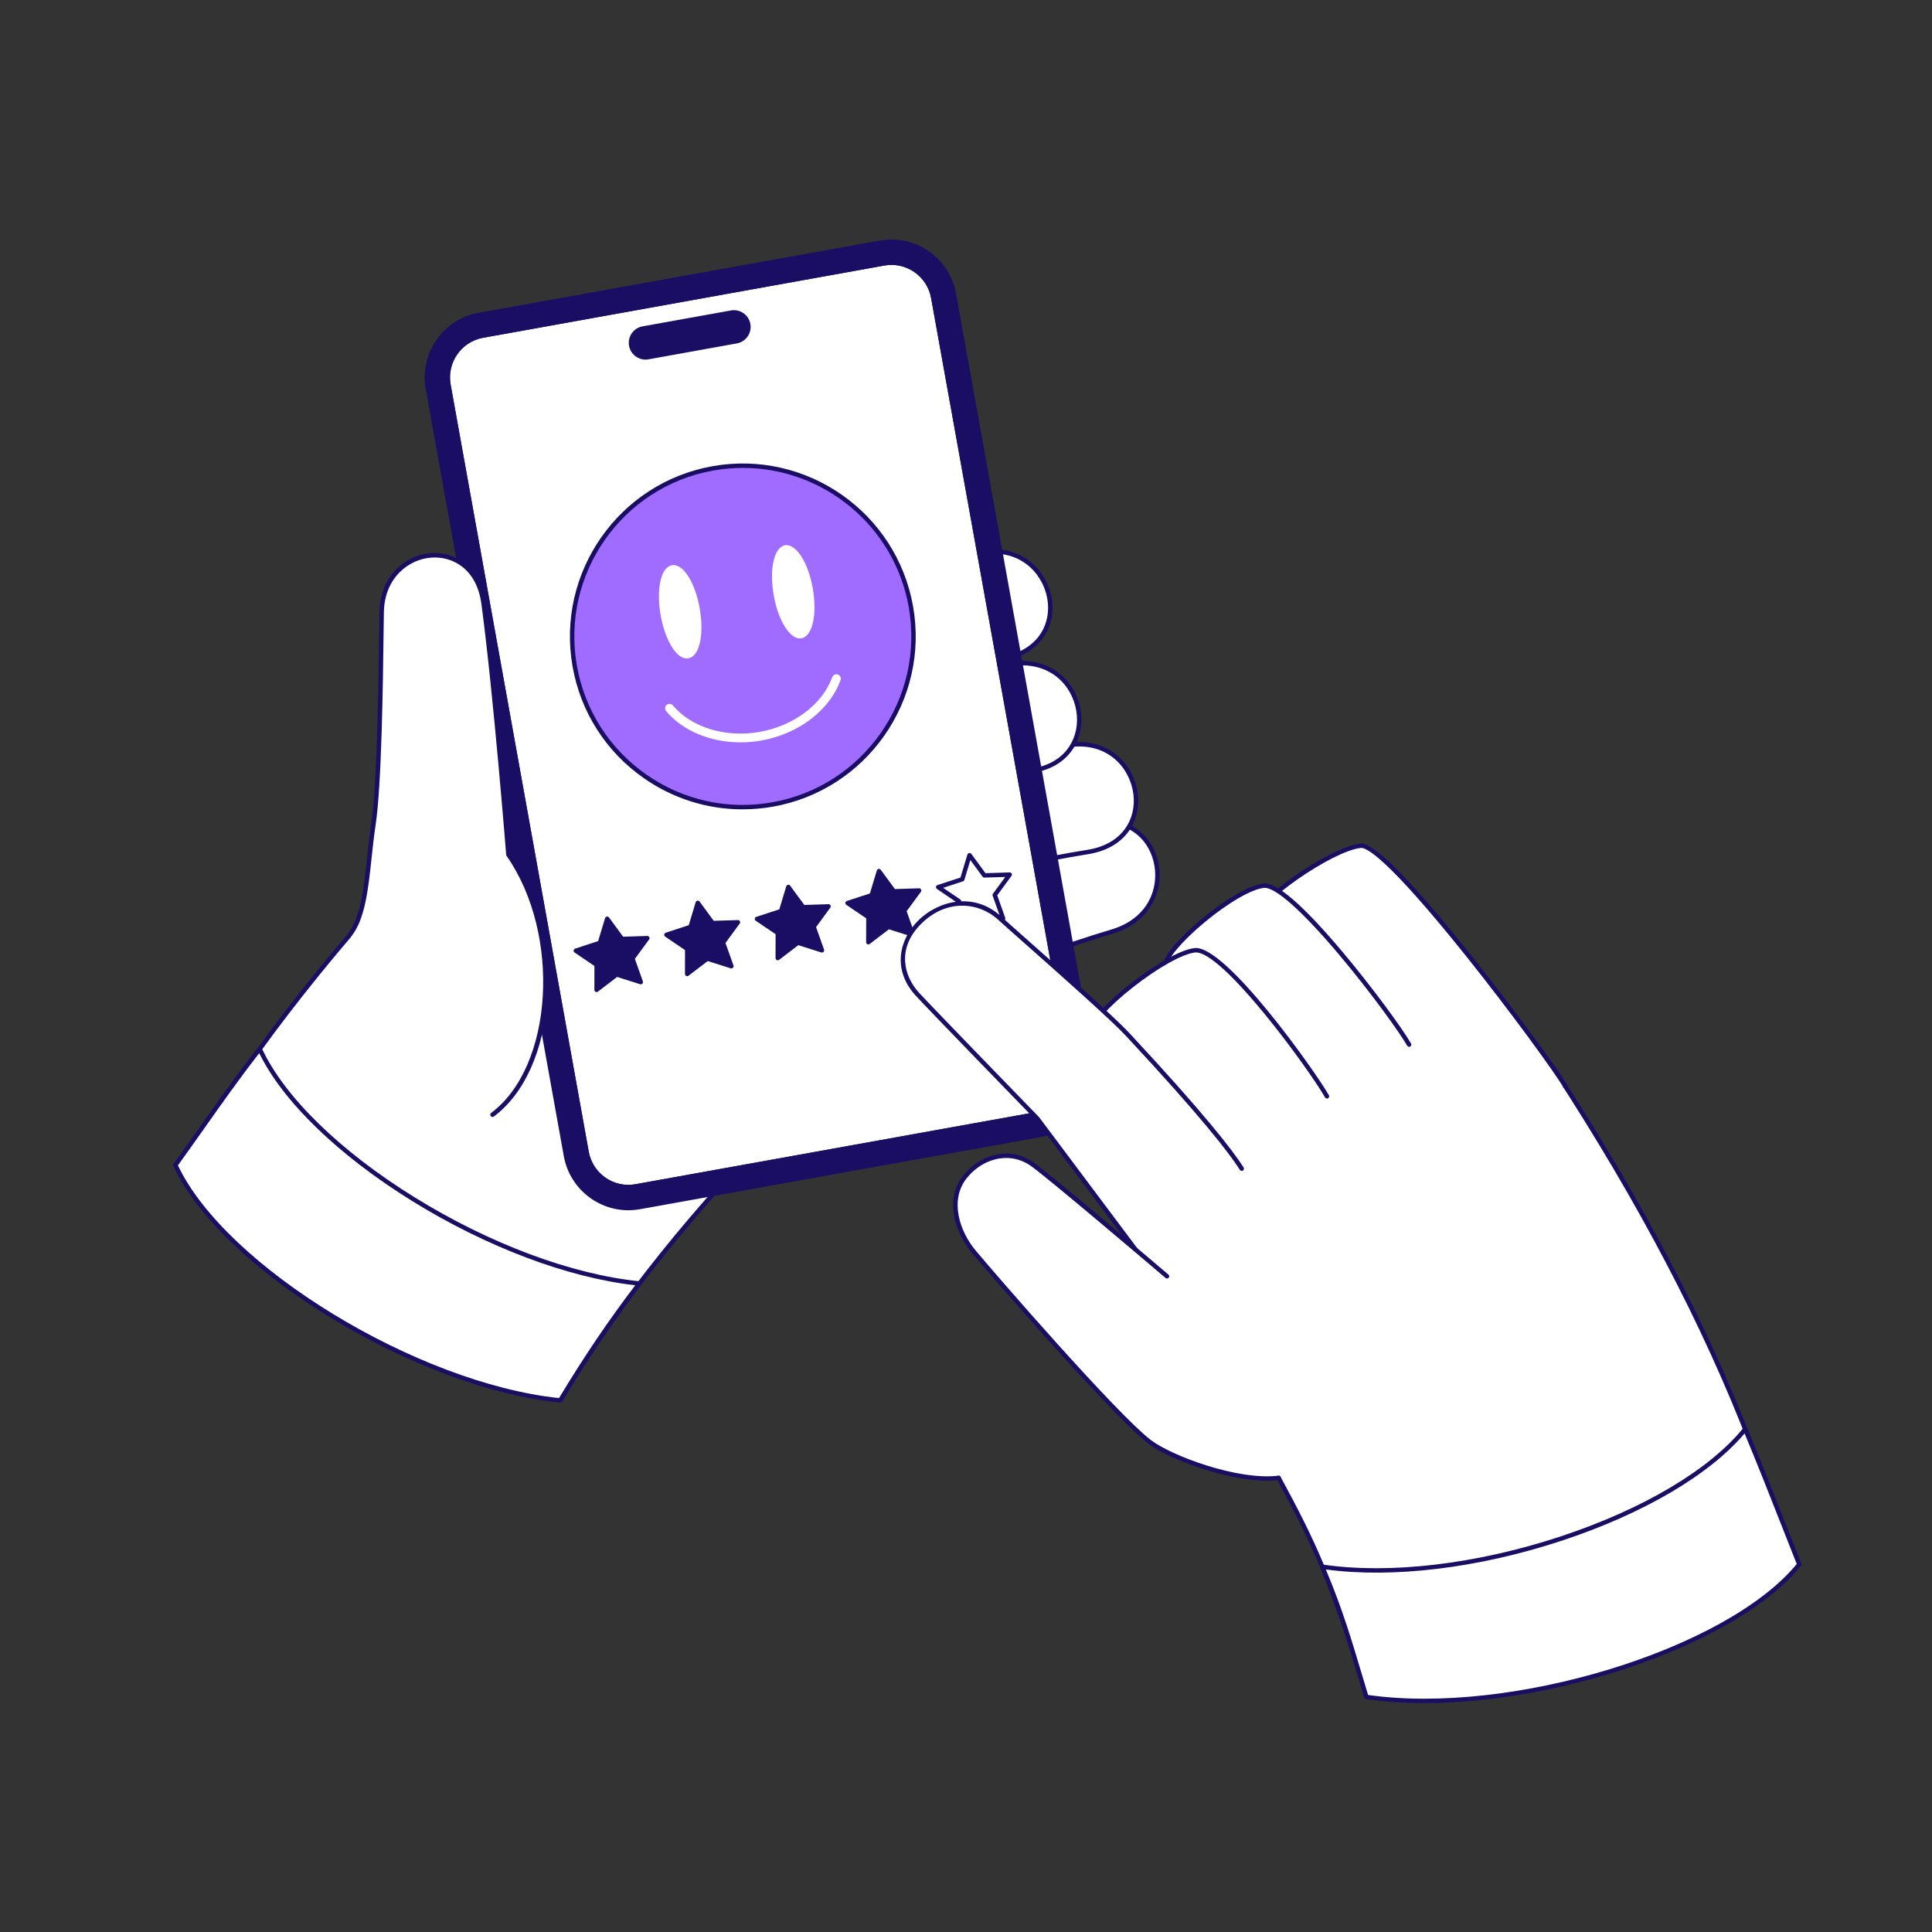 <svg width="120" height="120" viewBox="0 0 120 120" fill="none" xmlns="http://www.w3.org/2000/svg">
<rect x="0" y="0" width="120" height="120" fill="#333333" stroke="none"/>
<g clip-path="url(#clip0_3275_2370)">
<path d="M34.794 86.982C38.613 80.531 43.713 74.432 49.309 68.856C61.911 55.619 43.735 36.854 30.1 49.081C23.496 55.645 17.882 62.259 13.351 69.177C18.503 78.829 25.445 85.088 34.794 86.982Z" fill="white"/>
<path d="M34.804 87.119C34.792 87.12 34.779 87.119 34.767 87.117C30.187 86.189 26.03 84.162 22.41 81.093C18.951 78.161 15.862 74.174 13.23 69.242C13.218 69.22 13.213 69.195 13.214 69.171C13.215 69.146 13.223 69.122 13.236 69.102C17.595 62.446 23.079 55.866 30.003 48.984L30.008 48.979C33.202 46.115 36.876 44.744 40.634 45.014C43.979 45.255 47.177 46.784 49.639 49.321C52.102 51.859 53.536 55.102 53.678 58.455C53.838 62.219 52.361 65.849 49.408 68.951C43.292 75.046 38.415 81.135 34.912 87.052C34.889 87.091 34.848 87.116 34.804 87.119ZM13.51 69.184C16.118 74.052 19.172 77.988 22.587 80.884C26.146 83.901 30.23 85.901 34.726 86.828C38.237 80.917 43.11 74.839 49.212 68.759C52.11 65.715 53.56 62.155 53.404 58.466C53.265 55.181 51.858 52.002 49.442 49.513C47.027 47.024 43.892 45.524 40.614 45.288C36.934 45.024 33.33 46.37 30.194 49.181C23.309 56.025 17.851 62.569 13.51 69.184Z" fill="#190E64"/>
<path d="M48.149 70.027C48.149 70.027 56.294 62.77 57.781 61.89C58.956 61.194 66.921 58.488 69.032 57.875C73.652 56.534 72.216 50.21 67.945 51.17C65.523 51.713 56.806 53.664 55.006 54.619C52.637 55.874 48.205 59.524 48.205 59.524" fill="white"/>
<path d="M48.16 70.164C48.131 70.166 48.103 70.159 48.078 70.144C48.054 70.129 48.035 70.107 48.024 70.08C48.013 70.054 48.01 70.025 48.016 69.997C48.023 69.969 48.038 69.943 48.059 69.924C48.392 69.628 56.231 62.648 57.712 61.772C58.883 61.078 66.856 58.364 68.995 57.743C71.388 57.048 72.045 55.047 71.643 53.482C71.28 52.069 70.005 50.848 67.976 51.303L67.889 51.323C60.554 52.97 56.241 54.12 55.071 54.74C52.742 55.975 48.338 59.593 48.293 59.63C48.265 59.653 48.229 59.664 48.193 59.66C48.157 59.657 48.123 59.639 48.1 59.611C48.077 59.583 48.066 59.547 48.069 59.511C48.073 59.474 48.091 59.441 48.119 59.418C48.163 59.381 52.589 55.745 54.942 54.497C56.134 53.866 60.47 52.708 67.829 51.055L67.915 51.035C68.905 50.813 69.817 50.956 70.555 51.449C71.215 51.889 71.696 52.587 71.909 53.414C72.143 54.326 72.03 55.277 71.59 56.091C71.093 57.01 70.222 57.673 69.071 58.007C66.941 58.625 59.009 61.323 57.852 62.008C56.393 62.871 48.323 70.057 48.241 70.129C48.219 70.15 48.19 70.162 48.16 70.164Z" fill="#190E64"/>
<path d="M48.38 61.002C48.38 61.002 54.78 55.537 56.1 55.185C57.419 54.834 65.374 53.259 67.547 52.921C72.3 52.183 70.999 45.842 66.64 46.246C64.169 46.475 54.383 47.663 52.451 48.311C50.519 48.96 45.16 53.487 45.16 53.487" fill="white"/>
<path d="M48.39 61.139C48.361 61.141 48.332 61.134 48.307 61.119C48.283 61.104 48.264 61.081 48.253 61.054C48.242 61.028 48.24 60.998 48.246 60.97C48.253 60.942 48.269 60.917 48.291 60.898C48.553 60.674 54.73 55.408 56.064 55.053C57.419 54.692 65.346 53.124 67.526 52.786C68.555 52.626 69.364 52.18 69.866 51.495C70.307 50.893 70.496 50.124 70.397 49.329C70.197 47.711 68.845 46.179 66.653 46.383C64.278 46.603 54.446 47.786 52.495 48.441C50.609 49.074 45.302 53.547 45.248 53.592C45.235 53.603 45.219 53.612 45.202 53.618C45.184 53.624 45.166 53.626 45.148 53.624C45.13 53.623 45.112 53.618 45.096 53.609C45.08 53.601 45.066 53.59 45.054 53.576C45.042 53.562 45.034 53.546 45.028 53.529C45.023 53.512 45.021 53.493 45.022 53.475C45.024 53.457 45.029 53.44 45.037 53.424C45.046 53.408 45.057 53.393 45.071 53.382C45.291 53.196 50.472 48.83 52.407 48.181C54.378 47.519 64.246 46.33 66.628 46.109C67.714 46.009 68.686 46.304 69.442 46.965C70.112 47.549 70.559 48.399 70.67 49.295C70.777 50.16 70.57 50.999 70.087 51.657C69.541 52.402 68.67 52.886 67.568 53.057C65.392 53.395 57.485 54.959 56.135 55.318C55.115 55.59 50.675 59.223 48.469 61.107C48.447 61.126 48.419 61.137 48.39 61.139Z" fill="#190E64"/>
<path d="M44.609 55.475C44.609 55.475 50.72 49.861 52.073 49.675C53.426 49.488 61.67 48.131 63.856 47.904C68.641 47.41 67.665 41.01 63.291 41.191C60.811 41.294 51.294 41.998 49.297 42.404C47.3 42.81 41.195 48.148 41.195 48.148" fill="white"/>
<path d="M44.619 55.612C44.591 55.614 44.563 55.607 44.538 55.592C44.514 55.578 44.495 55.556 44.483 55.529C44.472 55.503 44.469 55.474 44.475 55.446C44.481 55.419 44.496 55.393 44.517 55.374C44.768 55.144 50.675 49.729 52.055 49.539C52.491 49.479 53.637 49.298 55.087 49.069C58.156 48.585 62.359 47.921 63.843 47.768C64.879 47.661 65.71 47.256 66.246 46.598C66.717 46.02 66.945 45.261 66.887 44.462C66.769 42.836 65.499 41.237 63.298 41.329C60.629 41.44 51.283 42.141 49.326 42.538C47.387 42.932 41.347 48.198 41.286 48.251C41.259 48.275 41.223 48.287 41.187 48.285C41.15 48.282 41.117 48.266 41.093 48.238C41.081 48.225 41.072 48.209 41.066 48.192C41.06 48.175 41.058 48.157 41.059 48.139C41.06 48.121 41.065 48.103 41.073 48.087C41.081 48.071 41.092 48.056 41.106 48.045C41.121 48.031 42.655 46.692 44.414 45.32C46.788 43.468 48.422 42.442 49.271 42.269C51.335 41.85 60.956 41.151 63.286 41.054C64.376 41.009 65.333 41.354 66.054 42.052C66.692 42.67 67.096 43.541 67.161 44.442C67.278 46.052 66.306 47.789 63.871 48.041C62.395 48.194 58.196 48.856 55.13 49.34C53.678 49.569 52.531 49.75 52.093 49.811C51.791 49.852 50.849 50.289 47.923 52.749C46.248 54.158 44.718 55.562 44.703 55.576C44.68 55.597 44.65 55.61 44.619 55.612Z" fill="#190E64"/>
<path d="M41.226 49.796C41.226 49.796 47.662 45.021 48.862 44.368C50.108 43.69 60.288 41.387 62.433 40.907C67.128 39.857 65.411 33.615 61.088 34.306C58.637 34.698 46.94 37.824 44.974 38.508C43.049 39.177 30.1 49.081 30.1 49.081" fill="white"/>
<path d="M41.235 49.933C41.205 49.935 41.176 49.927 41.151 49.911C41.126 49.895 41.107 49.871 41.096 49.843C41.086 49.816 41.085 49.785 41.094 49.757C41.102 49.728 41.12 49.703 41.144 49.685C41.407 49.49 47.602 44.898 48.796 44.248C50.073 43.553 60.355 41.232 62.403 40.773C63.419 40.546 64.197 40.047 64.653 39.331C65.053 38.701 65.191 37.921 65.04 37.135C64.734 35.533 63.285 34.094 61.109 34.442C58.671 34.832 47 37.948 45.019 38.637C43.136 39.292 30.313 49.091 30.183 49.19C30.154 49.212 30.118 49.222 30.082 49.217C30.046 49.212 30.013 49.193 29.991 49.164C29.969 49.136 29.959 49.099 29.964 49.063C29.969 49.027 29.988 48.994 30.017 48.972C30.546 48.567 43.005 39.047 44.928 38.378C46.915 37.687 58.62 34.562 61.066 34.171C62.142 33.999 63.133 34.229 63.931 34.839C64.638 35.377 65.14 36.195 65.31 37.083C65.614 38.668 64.851 40.507 62.463 41.041C61.212 41.321 50.198 43.797 48.927 44.489C47.75 45.13 41.371 49.858 41.307 49.906C41.286 49.922 41.261 49.931 41.235 49.933Z" fill="#190E64"/>
<path d="M39.714 79.719C30.805 78.822 19.072 71.519 16.131 65.154C14.249 67.552 12.658 69.933 10.895 72.369C13.835 78.734 25.886 86.085 34.795 86.982C36.256 84.561 37.722 82.33 39.714 79.719Z" fill="white"/>
<path d="M34.803 87.119C34.796 87.12 34.788 87.119 34.78 87.119C30.51 86.689 25.318 84.766 20.534 81.843C15.74 78.914 12.181 75.482 10.769 72.427C10.759 72.405 10.755 72.38 10.757 72.356C10.759 72.332 10.768 72.308 10.783 72.289C11.349 71.506 11.906 70.717 12.444 69.955C13.575 68.354 14.743 66.699 16.022 65.069C16.037 65.05 16.056 65.036 16.078 65.027C16.099 65.018 16.123 65.015 16.146 65.017C16.17 65.02 16.192 65.029 16.211 65.043C16.23 65.056 16.245 65.075 16.255 65.096C17.65 68.115 21.113 71.495 25.756 74.37C30.42 77.258 35.512 79.158 39.727 79.583C39.751 79.585 39.774 79.594 39.794 79.609C39.814 79.623 39.829 79.642 39.839 79.665C39.849 79.687 39.852 79.712 39.849 79.736C39.846 79.76 39.837 79.783 39.822 79.803C38.025 82.159 36.556 84.327 34.911 87.053C34.888 87.092 34.847 87.116 34.803 87.119ZM11.052 72.384C14.014 78.653 25.894 85.908 34.721 86.837C36.309 84.211 37.736 82.099 39.456 79.83C35.25 79.354 30.22 77.458 25.611 74.604C21.026 71.764 17.576 68.427 16.102 65.413C14.88 66.981 13.757 68.572 12.669 70.113C12.145 70.855 11.603 71.622 11.052 72.384Z" fill="#190E64"/>
<path d="M30.595 68.886C34.494 66.028 35.042 57.919 31.656 53.041C31.656 53.041 30.935 43.295 30.22 37.748C29.657 33.377 24.089 34.079 23.966 38.183C23.922 39.656 23.85 48.263 23.386 51.185C22.989 53.686 22.997 56.493 21.915 57.856" fill="white"/>
<path d="M30.605 69.023C30.575 69.025 30.546 69.018 30.521 69.001C30.496 68.985 30.477 68.961 30.466 68.933C30.456 68.905 30.455 68.875 30.464 68.846C30.473 68.818 30.49 68.793 30.514 68.775C34.346 65.967 34.875 57.919 31.543 53.119C31.529 53.099 31.521 53.076 31.519 53.051C31.512 52.954 30.79 43.246 30.084 37.765C29.8 35.566 28.288 34.855 27.079 34.914C25.185 35.005 24.15 36.631 24.103 38.187C24.096 38.438 24.087 38.906 24.076 39.5C24.022 42.51 23.908 48.774 23.522 51.207C23.419 51.853 23.343 52.527 23.269 53.179C23.053 55.093 22.848 56.902 22.022 57.942C21.999 57.97 21.966 57.989 21.93 57.993C21.894 57.997 21.858 57.986 21.829 57.964C21.801 57.941 21.782 57.908 21.778 57.872C21.774 57.836 21.784 57.799 21.807 57.771C22.584 56.792 22.785 55.022 22.997 53.148C23.07 52.493 23.147 51.816 23.251 51.164C23.634 48.749 23.747 42.499 23.802 39.495C23.813 38.9 23.821 38.431 23.829 38.178C23.859 37.154 24.221 36.268 24.873 35.616C25.463 35.027 26.243 34.679 27.066 34.64C27.847 34.601 28.594 34.849 29.17 35.338C29.815 35.886 30.225 36.713 30.356 37.73C31.041 43.045 31.741 52.327 31.791 52.994C33.407 55.34 34.21 58.522 33.995 61.73C33.778 64.962 32.568 67.61 30.677 68.997C30.655 69.013 30.63 69.021 30.605 69.023Z" fill="#190E64"/>
</g>
<g clip-path="url(#clip1_3275_2370)">
<path d="M54.919 16.422L29.992 20.91C28.596 21.161 27.668 22.5 27.92 23.9L36.498 71.545C36.75 72.945 38.086 73.876 39.483 73.625L64.41 69.137C65.806 68.885 66.734 67.547 66.481 66.147L57.904 18.502C57.652 17.102 56.315 16.171 54.919 16.422Z" fill="white"/>
<path d="M64.422 69.207L39.494 73.695C38.062 73.953 36.685 72.994 36.427 71.558L27.849 23.913C27.59 22.476 28.546 21.097 29.978 20.839L54.906 16.352C56.338 16.093 57.715 17.052 57.973 18.489L66.551 66.134C66.81 67.571 65.854 68.95 64.422 69.207ZM30.004 20.98C28.649 21.224 27.745 22.528 27.99 23.887L36.568 71.532C36.812 72.891 38.114 73.798 39.469 73.554L64.396 69.066C65.751 68.822 66.655 67.518 66.41 66.16L57.832 18.514C57.588 17.156 56.286 16.249 54.931 16.493L30.004 20.98Z" fill="#190E64"/>
<path d="M54.664 15.01L29.737 19.498C27.567 19.889 26.119 21.977 26.511 24.153L35.089 71.799C35.481 73.975 37.566 75.427 39.736 75.037L64.663 70.549C66.834 70.158 68.281 68.07 67.889 65.893L59.311 18.248C58.919 16.072 56.835 14.619 54.664 15.01ZM66.481 66.147C66.733 67.547 65.805 68.885 64.409 69.137L39.482 73.624C38.086 73.876 36.749 72.945 36.498 71.545L27.92 23.9C27.668 22.5 28.595 21.161 29.991 20.91L54.919 16.422C56.315 16.171 57.651 17.102 57.903 18.502L66.481 66.147Z" fill="#190E64"/>
<path d="M64.676 70.619L39.749 75.107C37.54 75.505 35.418 74.026 35.019 71.811L26.441 24.166C26.042 21.951 27.515 19.825 29.725 19.427L54.652 14.94C56.861 14.542 58.983 16.02 59.382 18.235L67.96 65.881C68.359 68.096 66.885 70.222 64.676 70.619ZM29.75 19.569C27.618 19.952 26.197 22.003 26.582 24.141L35.16 71.786C35.544 73.923 37.592 75.35 39.724 74.966L64.651 70.478C66.782 70.094 68.204 68.043 67.819 65.906L59.241 18.261C58.856 16.123 56.809 14.697 54.677 15.081L29.75 19.569ZM64.422 69.207L39.495 73.695C38.062 73.953 36.686 72.994 36.427 71.558L27.849 23.912C27.591 22.476 28.546 21.097 29.979 20.839L54.906 16.352C56.339 16.093 57.715 17.052 57.974 18.489L66.552 66.134C66.81 67.571 65.855 68.949 64.422 69.207L64.422 69.207ZM30.004 20.98C28.649 21.224 27.745 22.528 27.99 23.887L36.568 71.532C36.813 72.891 38.114 73.798 39.469 73.554L64.397 69.066C65.752 68.822 66.655 67.518 66.411 66.16L57.833 18.514C57.588 17.156 56.287 16.249 54.931 16.493L30.004 20.98Z" fill="#190E64"/>
<path d="M45.414 19.352L39.92 20.341C39.395 20.436 39.047 20.939 39.141 21.466L39.141 21.466C39.236 21.992 39.739 22.343 40.264 22.248L45.757 21.259C46.282 21.165 46.631 20.661 46.537 20.135L46.537 20.135C46.442 19.608 45.939 19.258 45.414 19.352Z" fill="#190E64"/>
<path d="M45.77 21.329L40.277 22.319C39.714 22.42 39.173 22.043 39.071 21.479C38.969 20.914 39.345 20.372 39.908 20.271L45.402 19.282C45.965 19.18 46.505 19.557 46.607 20.122C46.709 20.686 46.333 21.228 45.77 21.329ZM39.933 20.412C39.448 20.499 39.124 20.966 39.212 21.453C39.3 21.94 39.766 22.265 40.251 22.177L45.745 21.188C46.23 21.101 46.554 20.634 46.466 20.147C46.379 19.66 45.912 19.335 45.427 19.423L39.933 20.412Z" fill="#190E64"/>
</g>
<g clip-path="url(#clip2_3275_2370)">
<path d="M30.591 69.237C34.525 66.302 35.035 58.034 31.578 53.081C31.578 53.081 30.794 43.151 30.039 37.5C29.445 33.049 23.808 33.795 23.706 37.979C23.669 39.48 23.644 48.254 23.191 51.235C22.802 53.785 22.826 56.647 21.736 58.043" fill="white"/>
<path d="M30.591 69.377C30.562 69.377 30.534 69.368 30.51 69.35C30.486 69.333 30.468 69.309 30.459 69.281C30.45 69.253 30.45 69.223 30.459 69.195C30.468 69.166 30.485 69.142 30.509 69.124C34.374 66.24 34.866 58.035 31.465 53.161C31.451 53.141 31.442 53.117 31.44 53.092C31.432 52.992 30.647 43.101 29.902 37.519C29.602 35.279 28.067 34.563 26.843 34.63C25.392 34.709 23.896 35.886 23.845 37.982C23.839 38.238 23.833 38.716 23.825 39.322C23.787 42.39 23.706 48.775 23.328 51.256C23.228 51.915 23.154 52.603 23.083 53.267C22.875 55.22 22.677 57.065 21.846 58.129C21.823 58.158 21.79 58.176 21.753 58.18C21.717 58.184 21.68 58.174 21.652 58.151C21.623 58.129 21.604 58.095 21.6 58.059C21.595 58.022 21.605 57.986 21.627 57.956C22.409 56.955 22.602 55.149 22.807 53.238C22.878 52.569 22.952 51.879 23.053 51.214C23.428 48.751 23.509 42.38 23.547 39.318C23.555 38.712 23.561 38.233 23.567 37.975C23.622 35.71 25.249 34.437 26.827 34.35C28.276 34.271 29.874 35.208 30.177 37.482C30.9 42.896 31.66 52.352 31.714 53.032C33.365 55.414 34.196 58.653 33.995 61.924C33.793 65.219 32.583 67.925 30.674 69.349C30.65 69.367 30.621 69.377 30.591 69.377Z" fill="#190E64"/>
</g>
<g clip-path="url(#clip3_3275_2370)">
<path d="M46.138 50.13C40.283 50.13 35.537 45.383 35.537 39.528C35.537 33.673 40.283 28.926 46.138 28.926C51.994 28.926 56.74 33.673 56.74 39.528C56.74 45.383 51.994 50.13 46.138 50.13Z" fill="#A06BFF"/>
<path d="M46.115 50.27C46.744 50.27 47.378 50.215 48.01 50.103C53.841 49.071 57.745 43.487 56.712 37.657C55.68 31.826 50.097 27.922 44.266 28.954C38.435 29.986 34.532 35.57 35.564 41.4C36.064 44.225 37.634 46.686 39.984 48.329C41.809 49.605 43.935 50.27 46.115 50.27V50.27ZM46.143 29.062C51.121 29.062 55.546 32.636 56.443 37.704C57.449 43.386 53.644 48.827 47.962 49.833C45.21 50.32 42.432 49.706 40.141 48.105C37.85 46.503 36.321 44.105 35.833 41.352C34.828 35.67 38.632 30.23 44.314 29.224C44.918 29.117 45.53 29.063 46.143 29.062L46.143 29.062Z" fill="#190E64"/>
<path d="M48.192 36.947C47.922 35.426 48.187 34.107 48.782 34.001C49.378 33.896 50.079 35.044 50.348 36.566C50.618 38.087 50.353 39.407 49.758 39.512C49.162 39.617 48.461 38.469 48.192 36.947Z" fill="white"/>
<path d="M49.684 39.655C49.717 39.655 49.749 39.653 49.781 39.647C50.462 39.526 50.77 38.163 50.483 36.542C50.196 34.921 49.438 33.747 48.758 33.867C48.078 33.987 47.77 35.351 48.057 36.971C48.33 38.516 49.031 39.655 49.684 39.655ZM48.857 34.132C49.303 34.132 49.95 35.103 50.213 36.59C50.486 38.134 50.18 39.298 49.734 39.377C49.288 39.456 48.6 38.468 48.326 36.924C48.053 35.379 48.36 34.215 48.806 34.136C48.823 34.133 48.84 34.132 48.857 34.132Z" fill="white"/>
<path d="M41.169 38.191C40.9 36.669 41.164 35.35 41.76 35.244C42.355 35.139 43.056 36.287 43.326 37.809C43.595 39.331 43.331 40.65 42.735 40.755C42.14 40.861 41.439 39.712 41.169 38.191Z" fill="white"/>
<path d="M42.658 40.899C42.692 40.899 42.726 40.896 42.759 40.89C43.106 40.828 43.365 40.456 43.489 39.84C43.604 39.267 43.593 38.537 43.46 37.785C43.327 37.033 43.086 36.344 42.782 35.845C42.455 35.309 42.083 35.048 41.736 35.11C41.388 35.171 41.129 35.544 41.006 36.16C40.891 36.732 40.901 37.462 41.034 38.215C41.167 38.967 41.408 39.656 41.713 40.154C42.009 40.639 42.341 40.899 42.658 40.899H42.658ZM41.836 35.375C42.051 35.375 42.307 35.594 42.548 35.988C42.835 36.458 43.063 37.113 43.191 37.833C43.318 38.552 43.329 39.246 43.22 39.786C43.122 40.276 42.937 40.58 42.711 40.62C42.486 40.66 42.207 40.438 41.947 40.012C41.66 39.542 41.431 38.886 41.304 38.167C41.176 37.447 41.166 36.753 41.274 36.213C41.373 35.723 41.558 35.419 41.783 35.379C41.801 35.376 41.819 35.375 41.836 35.375ZM45.996 46.11C46.422 46.11 46.853 46.073 47.284 45.997C49.597 45.587 51.53 44.115 52.208 42.246C52.221 42.212 52.226 42.176 52.224 42.141C52.223 42.105 52.214 42.069 52.199 42.037C52.184 42.004 52.162 41.975 52.136 41.951C52.109 41.926 52.078 41.908 52.044 41.895C51.976 41.871 51.901 41.874 51.835 41.905C51.769 41.935 51.718 41.991 51.693 42.059C51.081 43.748 49.313 45.081 47.188 45.458C45.065 45.834 42.946 45.188 41.791 43.812C41.744 43.758 41.678 43.725 41.606 43.719C41.534 43.714 41.463 43.736 41.408 43.783C41.353 43.829 41.319 43.895 41.312 43.966C41.305 44.038 41.327 44.109 41.372 44.165C42.412 45.403 44.142 46.11 45.996 46.11H45.996Z" fill="white"/>
</g>
<g clip-path="url(#clip4_3275_2370)">
<path d="M37.714 57.065L38.635 58.319L40.207 58.271L39.28 59.536L39.8 61.001L38.306 60.528L37.055 61.482L37.059 59.925L35.766 59.049L37.263 58.56L37.714 57.065Z" fill="#190E64"/>
<path d="M39.846 61.129C39.818 61.139 39.787 61.14 39.757 61.131L38.332 60.68L37.139 61.59C37.118 61.605 37.094 61.615 37.068 61.618C37.043 61.62 37.017 61.616 36.994 61.605C36.971 61.594 36.952 61.576 36.938 61.555C36.925 61.533 36.918 61.508 36.918 61.483L36.921 59.997L35.688 59.162C35.666 59.148 35.65 59.128 35.64 59.105C35.63 59.081 35.626 59.056 35.63 59.031C35.634 59.005 35.645 58.982 35.661 58.962C35.678 58.943 35.699 58.928 35.724 58.92L37.152 58.453L37.582 57.026C37.59 57.002 37.604 56.98 37.623 56.963C37.642 56.946 37.666 56.935 37.691 56.93C37.717 56.926 37.742 56.928 37.766 56.938C37.79 56.947 37.811 56.963 37.826 56.984L38.704 58.181L40.204 58.134C40.23 58.133 40.255 58.14 40.277 58.153C40.299 58.165 40.317 58.184 40.329 58.206C40.341 58.229 40.346 58.254 40.345 58.28C40.343 58.305 40.334 58.329 40.319 58.35L39.434 59.557L39.93 60.955C39.942 60.989 39.94 61.026 39.925 61.059C39.909 61.091 39.881 61.116 39.846 61.129ZM38.26 60.4C38.288 60.389 38.32 60.389 38.349 60.398L39.578 60.787L39.15 59.582C39.143 59.561 39.141 59.538 39.144 59.517C39.147 59.495 39.156 59.474 39.169 59.456L39.932 58.415L38.638 58.455C38.616 58.456 38.594 58.451 38.574 58.442C38.554 58.432 38.537 58.418 38.524 58.4L37.766 57.368L37.395 58.598C37.382 58.641 37.349 58.674 37.305 58.689L36.074 59.092L37.138 59.812C37.175 59.837 37.197 59.879 37.197 59.924L37.194 61.205L38.222 60.42C38.234 60.411 38.246 60.405 38.26 60.4ZM43.341 56.078L44.262 57.332L45.834 57.284L44.907 58.549L45.427 60.014L43.932 59.541L42.682 60.495L42.686 58.938L41.393 58.063L42.889 57.573L43.341 56.078Z" fill="#190E64"/>
<path d="M45.474 60.142C45.445 60.153 45.414 60.154 45.384 60.144L43.959 59.693L42.766 60.603C42.745 60.619 42.721 60.629 42.695 60.631C42.67 60.634 42.644 60.629 42.621 60.618C42.598 60.607 42.579 60.59 42.565 60.568C42.552 60.547 42.545 60.522 42.545 60.496L42.548 59.011L41.315 58.175C41.294 58.161 41.277 58.141 41.267 58.118C41.256 58.095 41.253 58.069 41.257 58.044C41.261 58.019 41.271 57.995 41.288 57.976C41.304 57.956 41.326 57.941 41.351 57.933L42.779 57.466L43.209 56.04C43.217 56.015 43.23 55.993 43.25 55.976C43.269 55.959 43.293 55.948 43.318 55.944C43.343 55.939 43.369 55.942 43.393 55.951C43.417 55.961 43.438 55.977 43.453 55.997L44.331 57.194L45.831 57.148C45.857 57.147 45.882 57.153 45.904 57.166C45.926 57.179 45.944 57.197 45.956 57.22C45.968 57.242 45.973 57.268 45.971 57.293C45.97 57.318 45.961 57.343 45.945 57.364L45.061 58.57L45.557 59.968C45.569 60.002 45.567 60.039 45.551 60.072C45.536 60.105 45.508 60.13 45.474 60.142ZM43.887 59.413C43.915 59.403 43.947 59.402 43.976 59.412L45.205 59.801L44.777 58.595C44.77 58.574 44.767 58.552 44.771 58.53C44.774 58.508 44.782 58.487 44.796 58.469L45.559 57.429L44.265 57.469C44.243 57.469 44.221 57.465 44.201 57.455C44.181 57.446 44.164 57.431 44.151 57.413L43.393 56.381L43.022 57.611C43.009 57.654 42.976 57.687 42.932 57.703L41.701 58.105L42.764 58.826C42.802 58.851 42.824 58.893 42.824 58.938L42.821 60.219L43.849 59.434C43.861 59.425 43.873 59.418 43.887 59.413ZM48.968 55.091L49.889 56.346L51.461 56.297L50.533 57.562L51.054 59.028L49.559 58.555L48.309 59.509L48.313 57.952L47.02 57.076L48.516 56.587L48.968 55.091Z" fill="#190E64"/>
<path d="M51.099 59.156C51.071 59.166 51.04 59.167 51.01 59.158L49.585 58.706L48.392 59.617C48.371 59.632 48.347 59.642 48.321 59.645C48.296 59.647 48.27 59.643 48.247 59.632C48.224 59.62 48.205 59.603 48.191 59.582C48.178 59.56 48.17 59.535 48.17 59.51L48.174 58.024L46.941 57.189C46.919 57.175 46.903 57.155 46.893 57.132C46.882 57.108 46.879 57.083 46.883 57.057C46.886 57.032 46.897 57.008 46.914 56.989C46.931 56.969 46.952 56.955 46.977 56.947L48.405 56.48L48.835 55.053C48.842 55.029 48.856 55.007 48.876 54.99C48.895 54.973 48.919 54.961 48.944 54.957C48.969 54.953 48.995 54.955 49.019 54.965C49.043 54.974 49.063 54.99 49.078 55.011L49.957 56.208L51.457 56.161C51.483 56.16 51.508 56.167 51.53 56.179C51.552 56.192 51.57 56.211 51.582 56.233C51.594 56.256 51.599 56.281 51.597 56.306C51.596 56.332 51.587 56.356 51.571 56.377L50.687 57.584L51.183 58.981C51.195 59.015 51.193 59.053 51.177 59.085C51.162 59.118 51.134 59.143 51.099 59.156L51.099 59.156ZM49.513 58.427C49.541 58.416 49.572 58.416 49.602 58.425L50.831 58.814L50.403 57.608C50.395 57.588 50.393 57.565 50.397 57.544C50.4 57.522 50.408 57.501 50.422 57.483L51.185 56.442L49.891 56.482C49.869 56.483 49.847 56.478 49.827 56.468C49.807 56.459 49.79 56.444 49.776 56.427L49.019 55.395L48.648 56.625C48.635 56.668 48.602 56.701 48.558 56.716L47.327 57.119L48.39 57.839C48.428 57.864 48.45 57.906 48.45 57.951L48.447 59.232L49.475 58.447C49.487 58.438 49.499 58.432 49.513 58.427ZM54.593 54.105L55.515 55.359L57.087 55.311L56.159 56.576L56.68 58.041L55.185 57.568L53.935 58.522L53.939 56.965L52.645 56.09L54.142 55.6L54.593 54.105Z" fill="#190E64"/>
<path d="M56.726 58.169C56.698 58.179 56.667 58.18 56.637 58.171L55.212 57.72L54.019 58.63C53.998 58.645 53.974 58.655 53.948 58.658C53.923 58.66 53.897 58.656 53.874 58.645C53.851 58.634 53.832 58.616 53.818 58.595C53.805 58.573 53.797 58.548 53.797 58.523L53.801 57.037L52.568 56.202C52.546 56.188 52.53 56.168 52.52 56.145C52.509 56.121 52.506 56.096 52.51 56.071C52.514 56.045 52.524 56.022 52.541 56.002C52.558 55.983 52.579 55.968 52.604 55.96L54.032 55.493L54.462 54.066C54.469 54.042 54.483 54.02 54.503 54.003C54.522 53.986 54.546 53.975 54.571 53.97C54.623 53.961 54.675 53.982 54.705 54.024L55.584 55.221L57.084 55.174C57.11 55.173 57.135 55.18 57.157 55.193C57.179 55.205 57.197 55.224 57.209 55.246C57.221 55.269 57.226 55.294 57.224 55.32C57.222 55.345 57.214 55.369 57.198 55.39L56.313 56.597L56.81 57.995C56.822 58.029 56.82 58.066 56.804 58.099C56.789 58.131 56.761 58.157 56.726 58.169L56.726 58.169ZM55.139 57.44C55.168 57.43 55.2 57.429 55.229 57.438L56.458 57.827L56.03 56.622C56.022 56.601 56.02 56.579 56.023 56.557C56.027 56.535 56.035 56.514 56.049 56.496L56.812 55.455L55.518 55.495C55.496 55.496 55.474 55.491 55.454 55.482C55.434 55.472 55.417 55.458 55.404 55.44L54.646 54.408L54.275 55.638C54.261 55.681 54.229 55.715 54.185 55.729L52.954 56.132L54.017 56.852C54.055 56.877 54.077 56.919 54.077 56.964L54.074 58.245L55.102 57.46C55.114 57.452 55.126 57.445 55.139 57.44Z" fill="#190E64"/>
<path d="M60.221 53.118L61.142 54.373L62.714 54.324L61.786 55.589L62.307 57.054L60.813 56.581L59.562 57.536L59.566 55.978L58.273 55.103L59.769 54.613L60.221 53.118Z" fill="white"/>
<path d="M62.352 57.182C62.324 57.193 62.293 57.194 62.263 57.184L60.837 56.733L59.645 57.643C59.624 57.659 59.6 57.669 59.574 57.671C59.549 57.674 59.523 57.669 59.5 57.658C59.477 57.647 59.458 57.63 59.444 57.608C59.431 57.587 59.423 57.562 59.423 57.536L59.427 56.051L58.194 55.215C58.172 55.201 58.156 55.181 58.145 55.158C58.135 55.135 58.132 55.109 58.136 55.084C58.139 55.059 58.15 55.035 58.167 55.016C58.183 54.996 58.205 54.981 58.23 54.973L59.657 54.506L60.088 53.08C60.095 53.055 60.109 53.033 60.129 53.016C60.148 52.999 60.172 52.988 60.197 52.984C60.249 52.975 60.301 52.995 60.331 53.037L61.21 54.234L62.71 54.188C62.736 54.187 62.761 54.193 62.783 54.206C62.805 54.219 62.823 54.237 62.835 54.26C62.847 54.282 62.852 54.308 62.85 54.333C62.849 54.358 62.84 54.383 62.824 54.404L61.94 55.61L62.436 57.008C62.448 57.042 62.446 57.079 62.43 57.112C62.415 57.145 62.387 57.17 62.352 57.182L62.352 57.182ZM60.765 56.453C60.794 56.443 60.825 56.442 60.855 56.452L62.084 56.84L61.656 55.635C61.648 55.614 61.646 55.592 61.65 55.57C61.653 55.548 61.661 55.527 61.675 55.509L62.438 54.469L61.144 54.509C61.122 54.51 61.1 54.505 61.08 54.495C61.06 54.485 61.042 54.471 61.029 54.453L60.272 53.421L59.9 54.651C59.894 54.672 59.882 54.692 59.867 54.708C59.851 54.724 59.832 54.736 59.811 54.742L58.579 55.145L59.643 55.866C59.681 55.891 59.703 55.933 59.703 55.978L59.699 57.259L60.728 56.474C60.74 56.465 60.752 56.458 60.765 56.453Z" fill="#190E64"/>
</g>
<g clip-path="url(#clip5_3275_2370)">
<path d="M84.032 102.549C82.546 98.107 81.762 96.096 79.419 91.794C77.963 92.106 75.264 84.269 73.652 81.784C64.114 66.198 85.835 51.682 96.595 66.498C101.672 74.301 105.77 81.945 108.745 89.659C101.677 98.007 93.573 102.665 84.032 102.549Z" fill="white"/>
<path d="M84.371 102.689C84.257 102.689 84.144 102.688 84.031 102.687C84.002 102.687 83.975 102.677 83.951 102.66C83.928 102.644 83.911 102.62 83.902 102.593C82.38 98.041 81.59 96.073 79.343 91.941L79.331 91.941C78.376 91.941 77.201 89.524 75.543 85.891C74.802 84.265 74.102 82.73 73.537 81.859C71.3 78.204 70.62 74.346 71.568 70.701C72.412 67.454 74.498 64.586 77.439 62.624C80.381 60.663 83.83 59.841 87.151 60.309C90.882 60.836 94.186 62.948 96.707 66.418C96.708 66.42 96.71 66.422 96.711 66.424C102.033 74.605 106.012 82.189 108.874 89.609C108.883 89.632 108.886 89.657 108.881 89.681C108.877 89.706 108.867 89.728 108.851 89.747C105.239 94.014 101.38 97.261 97.381 99.399C93.297 101.583 88.922 102.689 84.371 102.689ZM84.132 102.413C88.723 102.451 93.137 101.357 97.252 99.157C101.2 97.046 105.014 93.841 108.588 89.632C105.736 82.255 101.775 74.712 96.482 66.576C94.007 63.17 90.767 61.096 87.113 60.581C83.858 60.122 80.477 60.929 77.592 62.853C74.706 64.777 72.661 67.589 71.834 70.77C70.905 74.341 71.575 78.126 73.77 81.713C74.344 82.597 75.048 84.142 75.794 85.777C76.47 87.259 77.168 88.792 77.817 89.932C78.682 91.453 79.15 91.712 79.391 91.66C79.42 91.654 79.45 91.657 79.477 91.67C79.504 91.682 79.526 91.703 79.54 91.729C81.815 95.906 82.614 97.88 84.132 102.413Z" fill="#190E64"/>
<path d="M82.128 97.312C90.988 98.617 103.991 94.222 108.398 88.77C109.703 91.892 110.641 94.375 111.756 97.167C107.349 102.619 93.728 106.705 84.868 105.4C84.042 102.696 83.422 100.329 82.128 97.312Z" fill="white"/>
<path d="M88.457 105.783C87.198 105.783 85.986 105.703 84.848 105.536C84.822 105.532 84.798 105.521 84.778 105.504C84.759 105.487 84.744 105.465 84.737 105.44C84.591 104.962 84.447 104.484 84.305 104.005C83.665 101.859 83.06 99.832 82.002 97.366C81.993 97.344 81.989 97.319 81.992 97.295C81.995 97.27 82.005 97.248 82.02 97.228C82.034 97.209 82.054 97.194 82.077 97.184C82.1 97.175 82.124 97.172 82.148 97.176C86.314 97.79 91.687 97.158 96.89 95.444C102.032 93.751 106.187 91.286 108.291 88.684C108.306 88.665 108.326 88.651 108.348 88.642C108.37 88.633 108.394 88.631 108.418 88.634C108.441 88.637 108.464 88.647 108.482 88.661C108.501 88.676 108.516 88.695 108.525 88.717C109.41 90.836 110.139 92.691 110.844 94.485C111.179 95.337 111.525 96.218 111.884 97.116C111.893 97.139 111.895 97.163 111.892 97.187C111.888 97.211 111.878 97.234 111.863 97.253C108.031 101.994 97.144 105.783 88.457 105.783ZM84.974 105.277C93.857 106.546 107.221 102.462 111.599 97.143C111.25 96.27 110.914 95.414 110.589 94.586C109.908 92.852 109.204 91.062 108.359 89.033C106.181 91.61 102.051 94.033 96.976 95.705C91.834 97.399 86.521 98.043 82.35 97.482C83.355 99.862 83.945 101.838 84.568 103.927C84.699 104.365 84.835 104.818 84.974 105.277Z" fill="#190E64"/>
<path d="M97.236 67.49C96.245 65.761 86.28 52.359 84.515 52.53C82.75 52.702 77.869 56.018 77.951 57.161C78.034 58.304 82.376 65.497 83.489 66.053" fill="white"/>
<path d="M97.236 67.627C97.212 67.627 97.188 67.621 97.167 67.609C97.146 67.597 97.129 67.579 97.117 67.558C96.628 66.705 93.869 62.896 91.059 59.383C86.135 53.227 84.851 52.634 84.529 52.667C82.771 52.838 78.016 56.148 78.089 57.151C78.125 57.649 79.118 59.585 80.451 61.755C81.844 64.021 83.089 65.699 83.551 65.93C83.582 65.947 83.606 65.976 83.617 66.01C83.627 66.043 83.624 66.08 83.608 66.112C83.592 66.144 83.565 66.168 83.531 66.18C83.498 66.192 83.461 66.19 83.428 66.176C82.807 65.865 81.362 63.763 80.217 61.899C79.055 60.006 77.861 57.81 77.815 57.171C77.753 56.319 79.826 54.811 80.463 54.369C82.418 53.011 83.861 52.456 84.503 52.394C85.314 52.316 87.592 54.609 91.274 59.212C94.193 62.862 96.868 66.571 97.355 67.422C97.367 67.442 97.374 67.466 97.373 67.49C97.373 67.514 97.367 67.538 97.355 67.559C97.343 67.579 97.326 67.597 97.305 67.609C97.284 67.621 97.26 67.627 97.236 67.627Z" fill="#190E64"/>
<path d="M87.521 64.88C86.531 63.152 80.264 54.84 78.499 55.012C76.734 55.183 72.26 58.941 72.343 60.084C72.426 61.227 76.749 68.868 77.862 69.425C78.975 69.981 81.037 68.045 81.037 68.045" fill="white"/>
<path d="M78.316 69.661C78.133 69.661 77.959 69.626 77.801 69.547C77.026 69.16 75.153 66.002 74.597 65.043C73.478 63.112 72.252 60.74 72.206 60.094C72.156 59.403 73.43 58.083 74.64 57.078C75.845 56.076 77.489 54.972 78.485 54.875C79.3 54.797 80.956 56.233 83.405 59.145C85.232 61.317 87.103 63.875 87.64 64.812C87.649 64.828 87.656 64.845 87.658 64.863C87.661 64.881 87.66 64.9 87.656 64.918C87.651 64.935 87.643 64.952 87.632 64.967C87.621 64.981 87.607 64.993 87.591 65.002C87.575 65.012 87.557 65.017 87.539 65.02C87.521 65.022 87.502 65.02 87.485 65.015C87.467 65.01 87.451 65.002 87.436 64.99C87.422 64.979 87.41 64.965 87.402 64.948C86.942 64.147 85.18 61.683 83.195 59.322C80.908 56.603 79.201 55.082 78.512 55.148C77.742 55.223 76.291 56.063 74.815 57.289C73.406 58.46 72.446 59.605 72.48 60.074C72.558 61.159 76.876 68.778 77.924 69.302C78.766 69.723 80.389 68.465 80.943 67.945C80.969 67.92 81.005 67.907 81.041 67.908C81.077 67.909 81.112 67.925 81.136 67.951C81.161 67.978 81.175 68.013 81.174 68.049C81.173 68.085 81.157 68.12 81.131 68.145C81.055 68.216 79.501 69.661 78.316 69.661Z" fill="#190E64"/>
<path d="M82.419 68.093C81.429 66.365 75.993 58.851 74.227 59.022C72.462 59.194 67.638 62.995 67.721 64.138C67.803 65.281 72.758 73.062 73.871 73.618" fill="white"/>
<path d="M73.871 73.756C73.851 73.756 73.83 73.751 73.81 73.741C73.184 73.428 71.583 71.176 70.294 69.172C68.978 67.127 67.63 64.78 67.584 64.148C67.562 63.837 67.82 63.38 68.353 62.789C68.811 62.28 69.466 61.683 70.197 61.108C71.422 60.144 73.209 58.983 74.215 58.886C76.125 58.7 81.66 66.491 82.539 68.025C82.548 68.04 82.554 68.058 82.557 68.076C82.559 68.094 82.558 68.112 82.554 68.13C82.549 68.147 82.541 68.164 82.53 68.178C82.519 68.193 82.505 68.205 82.489 68.214C82.473 68.223 82.456 68.229 82.438 68.231C82.42 68.233 82.401 68.232 82.384 68.227C82.366 68.222 82.35 68.214 82.336 68.203C82.321 68.191 82.309 68.177 82.301 68.161C81.813 67.311 80.225 65.021 78.508 62.932C75.735 59.558 74.644 59.12 74.241 59.159C73.474 59.233 71.917 60.103 70.367 61.324C68.856 62.512 67.825 63.666 67.858 64.128C67.894 64.618 69.016 66.677 70.525 69.024C72.096 71.465 73.465 73.262 73.933 73.496C73.96 73.51 73.983 73.532 73.996 73.56C74.009 73.588 74.012 73.62 74.005 73.65C73.998 73.68 73.981 73.707 73.956 73.726C73.932 73.745 73.902 73.755 73.871 73.756Z" fill="#190E64"/>
<path d="M77.126 72.588C75.661 70.276 70.995 65.279 70.006 64.218C68.759 62.879 63.129 57.977 62.076 57.013C59.052 54.244 54.042 58.5 56.961 61.73C57.637 62.479 64.437 69.481 64.437 69.481L73.652 81.784" fill="white"/>
<path d="M73.652 81.922C73.611 81.922 73.569 81.903 73.542 81.867L64.333 69.57C64.094 69.324 57.52 62.555 56.859 61.822C55.386 60.192 55.883 58.316 57.028 57.18C57.69 56.523 58.578 56.093 59.463 56.001C60.469 55.897 61.405 56.212 62.17 56.912C62.451 57.17 63.059 57.708 63.828 58.39C65.963 60.281 69.19 63.14 70.107 64.125L70.153 64.173C74.814 69.176 76.581 71.47 77.243 72.514C77.262 72.545 77.269 72.582 77.261 72.618C77.253 72.653 77.231 72.684 77.2 72.704C77.169 72.723 77.132 72.73 77.097 72.722C77.061 72.714 77.03 72.692 77.011 72.661C76.355 71.627 74.598 69.347 69.952 64.36L69.906 64.312C68.998 63.337 65.777 60.483 63.646 58.595C62.875 57.913 62.267 57.374 61.984 57.115C60.821 56.05 58.812 55.797 57.221 57.375C55.66 58.924 56.161 60.64 57.063 61.639C57.73 62.377 64.468 69.315 64.536 69.385C64.54 69.389 64.544 69.394 64.547 69.398L73.762 81.702C73.777 81.722 73.787 81.747 73.789 81.772C73.791 81.797 73.786 81.823 73.775 81.846C73.764 81.869 73.746 81.888 73.724 81.901C73.703 81.915 73.678 81.922 73.652 81.922Z" fill="#190E64"/>
<path d="M72.484 79.271C72.484 79.271 64.908 72.819 64.03 72.251C62.569 71.306 60.857 71.906 59.913 73.126C58.805 74.559 59.463 76.527 60.498 77.763C61.62 79.103 69.171 87.832 71.385 89.541C72.711 90.565 76.854 92.097 79.419 91.794" fill="white"/>
<path d="M78.71 91.971C77.301 91.971 75.763 91.566 74.896 91.296C73.408 90.834 71.997 90.188 71.3 89.65C69.022 87.891 61.207 78.825 60.392 77.852C59.817 77.165 59.417 76.345 59.266 75.544C59.087 74.593 59.273 73.728 59.804 73.043C60.748 71.821 62.529 71.118 64.104 72.136C64.98 72.702 72.263 78.903 72.572 79.167C72.586 79.179 72.598 79.193 72.606 79.209C72.615 79.225 72.62 79.243 72.622 79.261C72.623 79.279 72.621 79.297 72.616 79.315C72.61 79.332 72.601 79.348 72.59 79.362C72.578 79.376 72.563 79.388 72.547 79.396C72.531 79.404 72.513 79.409 72.495 79.41C72.477 79.411 72.458 79.409 72.441 79.403C72.424 79.397 72.408 79.388 72.394 79.376C72.318 79.312 64.816 72.923 63.955 72.367C62.519 71.438 60.889 72.088 60.021 73.21C58.98 74.557 59.593 76.469 60.603 77.675C62.011 79.357 69.333 87.784 71.468 89.433C72.716 90.396 76.828 91.962 79.403 91.658C79.478 91.648 79.546 91.703 79.555 91.778C79.564 91.853 79.51 91.921 79.435 91.93C79.2 91.958 78.957 91.97 78.71 91.971Z" fill="#190E64"/>
</g>
<defs>
<clipPath id="clip0_3275_2370">
<rect width="62.382" height="52.891" fill="white" transform="translate(8.221 35.951) rotate(-3.984)"/>
</clipPath>
<clipPath id="clip1_3275_2370">
<rect width="33.47" height="56.575" fill="white" transform="translate(25.718 20.149) rotate(-10.206)"/>
</clipPath>
<clipPath id="clip2_3275_2370">
<rect width="12.427" height="35.032" fill="white" transform="translate(21.598 34.345)"/>
</clipPath>
<clipPath id="clip3_3275_2370">
<rect width="21.481" height="21.481" fill="white" transform="matrix(-1 0 0 1 56.879 28.788)"/>
</clipPath>
<clipPath id="clip4_3275_2370">
<rect width="27.226" height="8.617" fill="white" transform="translate(35.181 57.835) rotate(-19.86)"/>
</clipPath>
<clipPath id="clip5_3275_2370">
<rect width="55.951" height="53.39" fill="white" transform="translate(55.942 52.392)"/>
</clipPath>
</defs>
</svg>
